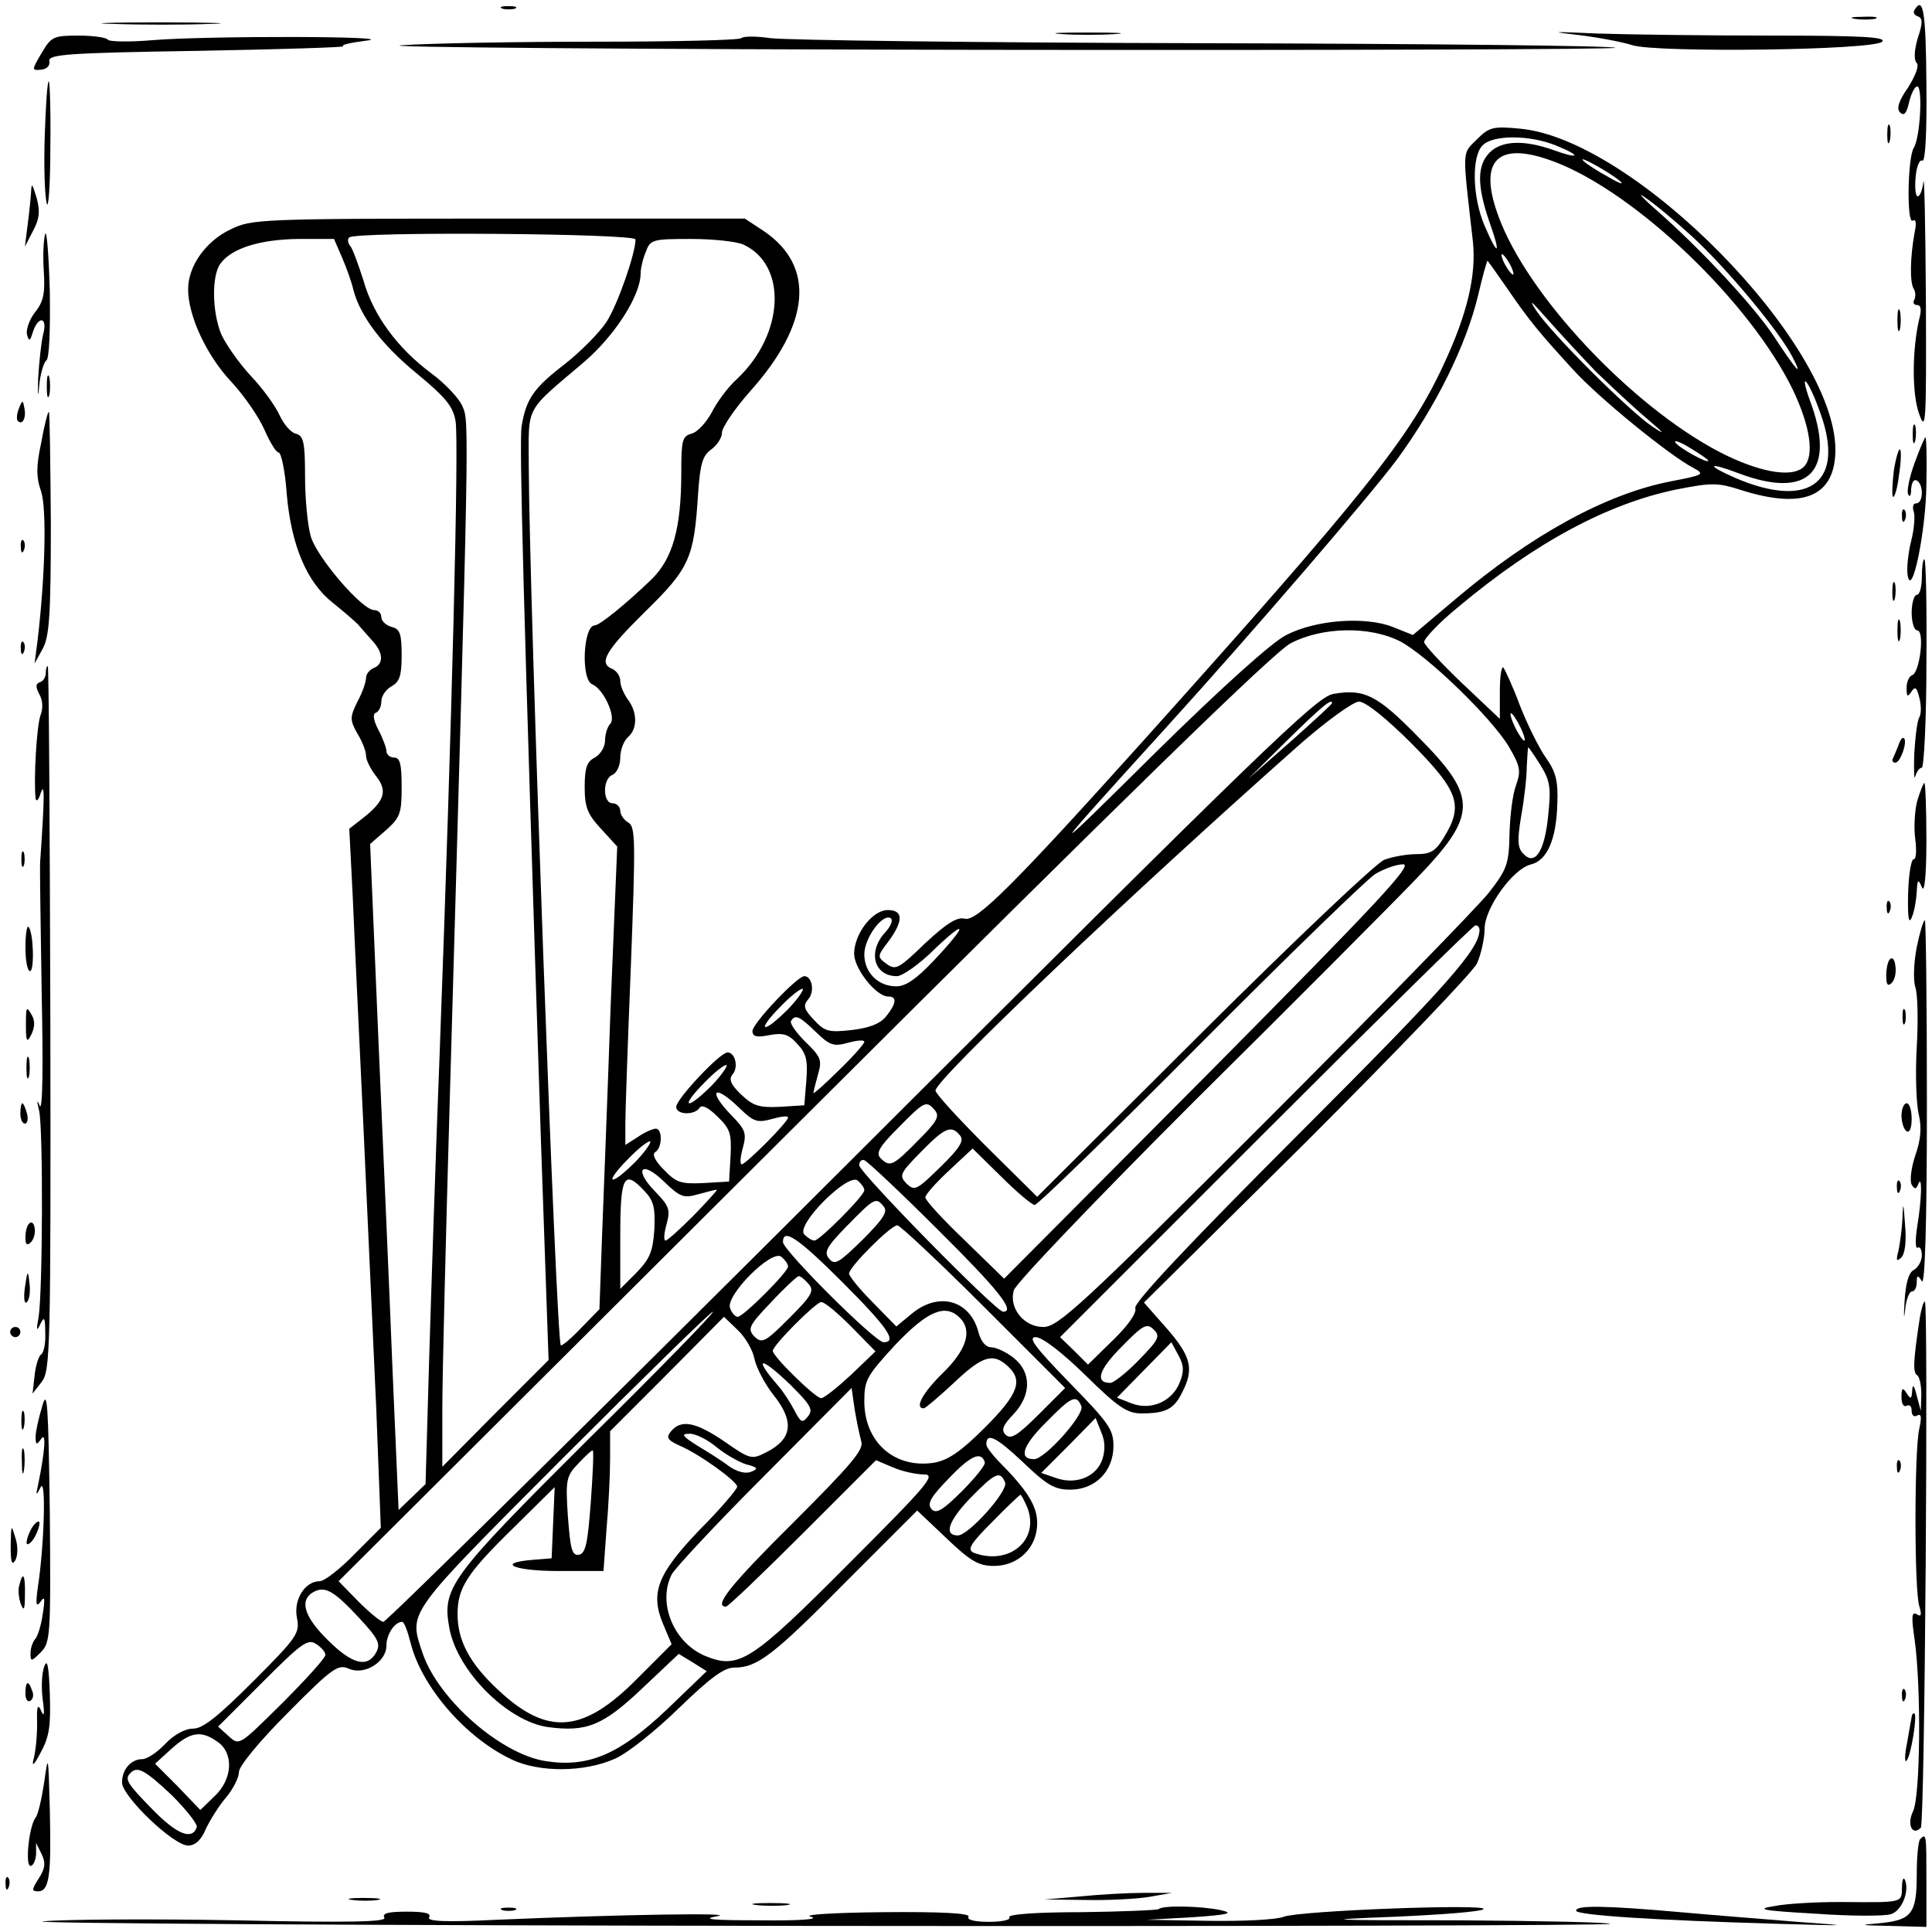 <?xml version="1.0" standalone="no"?>
<!DOCTYPE svg PUBLIC "-//W3C//DTD SVG 20010904//EN"
 "http://www.w3.org/TR/2001/REC-SVG-20010904/DTD/svg10.dtd">
<svg version="1.0" xmlns="http://www.w3.org/2000/svg"
 width="380pt" height="380pt" viewBox="0 0 380 380"
 preserveAspectRatio="xMidYMid meet">
<g transform="translate(0,380) scale(0.1,-0.1)"
fill="#000000" stroke="none">
<path d="M988 3783 c6 -2 18 -2 25 0 6 3 1 5 -13 5 -14 0 -19 -2 -12 -5z"/>
<path d="M3766 3781 c-4 -5 -1 -11 6 -13 10 -4 10 -13 0 -43 -7 -24 -8 -43 -2
-49 5 -5 -2 -24 -17 -48 -19 -27 -23 -42 -16 -49 8 -8 13 -2 18 20 4 17 11 31
16 31 11 0 6 -101 -7 -121 -12 -20 -14 -150 -2 -143 6 4 8 -4 4 -22 -9 -49
-10 -99 -2 -112 4 -6 4 -16 1 -22 -3 -5 -1 -10 6 -10 7 0 9 -9 4 -27 -14 -59
-15 -148 0 -188 13 -36 14 -17 13 225 -1 146 -3 250 -5 232 -2 -18 -8 -30 -12
-28 -4 3 -5 21 -3 40 2 20 8 33 13 30 6 -3 9 56 8 150 -1 140 -6 175 -23 147z"/>
<path d="M3648 3763 c12 -2 30 -2 40 0 9 3 -1 5 -23 4 -22 0 -30 -2 -17 -4z"/>
<path d="M223 3753 c54 -2 139 -2 190 0 51 1 7 3 -98 3 -104 0 -146 -2 -92 -3z"/>
<path d="M2088 3733 c28 -2 76 -2 105 0 28 2 5 3 -53 3 -58 0 -81 -1 -52 -3z"/>
<path d="M3106 3731 c40 -5 87 -14 105 -20 48 -15 474 -10 491 7 9 9 -37 12
-218 12 -127 0 -280 2 -340 4 -94 4 -99 4 -38 -3z"/>
<path d="M82 3696 c-20 -34 -20 -35 -1 -33 11 1 18 8 16 17 -2 13 35 16 293
20 162 3 291 7 285 9 -5 3 15 7 45 11 76 9 -312 10 -420 1 -47 -4 -86 -3 -88
1 -2 4 -28 8 -57 8 -50 0 -54 -2 -73 -34z"/>
<path d="M1458 3725 c-3 -4 -132 -7 -285 -7 -153 0 -325 -3 -383 -7 -58 -4
457 -8 1144 -9 687 -1 1247 1 1243 4 -3 4 -367 8 -809 9 -442 1 -825 6 -853
10 -27 4 -53 4 -57 0z"/>
<path d="M88 3533 c-2 -60 0 -119 4 -133 3 -14 7 35 7 108 1 72 -1 132 -3 132
-3 0 -6 -48 -8 -107z"/>
<path d="M3712 3535 c0 -16 2 -22 5 -12 2 9 2 23 0 30 -3 6 -5 -1 -5 -18z"/>
<path d="M2905 3526 c-30 -30 -29 -16 -8 -201 7 -66 -11 -143 -58 -243 -66
-143 -155 -254 -593 -742 -251 -279 -325 -353 -348 -347 -15 4 -35 -8 -78 -48
-52 -50 -58 -54 -76 -41 -19 14 -19 15 4 45 29 40 29 61 -2 61 -30 0 -66 -47
-66 -86 0 -29 43 -84 67 -84 18 0 16 -14 -4 -39 -12 -15 -34 -23 -68 -27 -45
-5 -53 -3 -74 20 -20 21 -22 28 -11 41 13 15 7 45 -8 45 -14 0 -102 -93 -102
-108 0 -11 9 -13 33 -8 27 5 38 2 55 -17 18 -19 21 -32 18 -72 l-4 -49 -48 -3
c-41 -2 -53 2 -76 24 -21 20 -25 30 -17 40 12 14 5 43 -10 43 -15 0 -101 -92
-101 -107 0 -16 36 -17 46 -2 4 7 17 1 35 -17 25 -24 28 -33 26 -77 l-3 -51
-51 -3 c-44 -2 -53 1 -77 26 -18 18 -24 31 -17 35 14 9 14 46 1 46 -6 0 -22
-7 -35 -16 l-25 -16 0 43 c0 24 5 165 11 313 9 241 9 270 -5 278 -9 5 -16 16
-16 23 0 8 -7 15 -15 15 -20 0 -20 49 0 56 8 4 15 18 15 34 0 15 7 33 15 40
19 16 19 49 0 74 -8 11 -15 27 -15 37 0 9 -7 19 -15 23 -29 11 -14 36 64 113
88 86 96 106 104 231 4 60 9 76 26 88 12 9 21 23 21 33 0 10 25 47 56 82 118
132 128 245 27 314 l-38 25 -484 0 c-470 0 -486 -1 -527 -21 -49 -23 -84 -72
-84 -118 0 -52 36 -130 85 -182 25 -27 54 -69 65 -94 11 -25 23 -45 28 -45 5
0 13 -37 16 -82 9 -102 40 -174 91 -214 20 -16 42 -35 49 -42 6 -7 19 -22 29
-33 21 -23 22 -45 2 -53 -8 -3 -15 -12 -15 -19 0 -8 -7 -29 -17 -47 -15 -31
-15 -36 0 -63 10 -16 17 -35 17 -44 0 -8 9 -26 20 -40 23 -29 16 -49 -26 -82
l-27 -21 7 -138 c3 -75 13 -279 21 -452 8 -173 19 -421 25 -550 l9 -235 -52
-52 c-28 -29 -59 -53 -68 -53 -29 0 -52 -36 -45 -72 6 -30 1 -38 -86 -125 -69
-69 -99 -93 -118 -93 -16 0 -38 -12 -55 -30 -16 -17 -36 -30 -45 -30 -22 0
-40 -20 -40 -46 0 -27 101 -124 130 -124 14 0 26 11 35 33 8 17 26 46 40 62
14 17 25 39 25 50 0 11 40 60 96 116 88 89 99 96 120 87 30 -14 74 13 74 45 0
22 16 47 31 47 4 0 11 -19 17 -43 22 -85 107 -184 197 -227 55 -27 145 -26
205 1 25 11 81 56 126 100 61 59 88 79 108 79 45 0 76 23 220 169 l140 140 57
-54 c48 -46 64 -55 94 -55 48 0 85 36 85 84 0 34 -19 65 -78 124 -12 13 -22
26 -22 31 0 24 19 15 71 -34 48 -46 63 -55 94 -55 49 0 85 36 85 86 0 33 -10
46 -87 125 -67 69 -82 89 -66 89 13 0 52 -30 98 -75 64 -63 82 -75 110 -75 47
0 64 8 80 41 24 46 18 71 -30 126 l-45 51 320 317 c175 175 326 332 335 350 8
18 15 49 15 68 0 41 56 119 92 127 31 8 49 49 51 118 2 46 -3 64 -22 91 -13
18 -36 64 -51 102 -14 38 -30 72 -33 76 -4 3 -7 -18 -7 -47 l0 -54 -74 70
c-40 38 -74 75 -75 81 0 7 29 38 67 69 153 128 294 203 428 231 71 14 82 14
129 -1 123 -39 185 -12 185 80 -1 209 -396 611 -621 631 -52 5 -60 3 -84 -21z
m155 -12 c52 -21 47 -28 -5 -9 -57 20 -101 19 -125 -5 -25 -25 -25 -65 -1
-135 24 -67 18 -72 -9 -9 -24 56 -26 136 -4 158 20 21 92 21 144 0z m-3 -32
c161 -61 385 -276 469 -448 35 -73 43 -131 22 -152 -21 -21 -79 -13 -152 22
-169 82 -377 296 -443 456 -50 122 -12 166 104 122z m128 -37 c11 -9 2 -7 -20
6 -22 12 -44 26 -50 32 -16 15 48 -20 70 -38z m142 -109 c68 -62 174 -189 199
-239 21 -41 8 -27 -38 43 -41 61 -143 170 -228 245 -30 26 -41 39 -25 27 17
-11 58 -45 92 -76z m-2077 -7 c0 -27 -35 -128 -57 -162 -13 -20 -50 -58 -82
-83 -61 -47 -76 -68 -85 -122 -5 -31 3 -333 38 -1407 l15 -430 -105 -105 -104
-105 0 115 c0 63 7 342 15 620 38 1323 38 1319 25 1350 -7 17 -35 46 -62 66
-66 49 -114 114 -133 182 -10 31 -21 62 -26 68 -5 6 -6 14 -2 17 12 12 563 8
563 -4z m-577 -36 c9 -21 19 -49 22 -63 14 -53 57 -109 124 -164 57 -47 72
-65 77 -94 7 -38 -7 -590 -31 -1237 -8 -203 -17 -479 -21 -612 l-7 -242 -27
-26 -26 -25 -12 277 c-6 153 -19 448 -28 655 l-16 378 31 27 c28 25 31 33 31
85 0 45 -3 58 -15 58 -8 0 -15 6 -15 13 0 6 -7 25 -16 42 -10 19 -11 31 -5 33
6 2 11 12 11 22 0 11 9 24 20 30 16 9 20 21 20 61 0 42 -3 52 -20 56 -11 3
-20 12 -20 19 0 8 -6 14 -14 14 -24 0 -114 105 -125 146 -6 21 -11 74 -11 117
0 67 -3 80 -18 84 -10 2 -24 19 -32 36 -8 18 -33 53 -57 78 -23 25 -49 62 -58
82 -18 44 -19 116 -1 139 22 30 78 47 152 48 l71 0 16 -37z m789 26 c87 -40
81 -176 -12 -264 -18 -16 -40 -46 -50 -66 -11 -20 -28 -39 -40 -42 -18 -5 -20
-13 -20 -76 0 -111 -17 -170 -59 -211 -52 -50 -102 -90 -111 -90 -23 0 -28
-107 -5 -116 22 -9 48 -65 35 -78 -5 -5 -10 -20 -10 -33 0 -12 -9 -27 -20 -33
-16 -8 -20 -21 -20 -58 0 -39 5 -53 32 -82 l32 -35 -13 -315 c-6 -173 -14
-378 -17 -455 l-5 -140 -36 -37 c-20 -21 -38 -36 -40 -34 -9 9 -62 1464 -63
1729 0 122 -10 104 110 206 60 52 110 130 110 173 0 9 4 28 10 42 9 25 13 26
89 26 44 0 90 -5 103 -11z m1508 -39 c6 -11 8 -20 6 -20 -3 0 -10 9 -16 20 -6
11 -8 20 -6 20 3 0 10 -9 16 -20z m-5 -48 c43 -63 64 -88 130 -160 50 -55 189
-168 235 -192 24 -13 22 -14 -45 -27 -127 -25 -273 -105 -423 -232 l-83 -70
-40 16 c-54 21 -151 14 -209 -16 -27 -13 -128 -104 -255 -229 -224 -222 -223
-219 15 43 169 186 405 460 459 533 75 103 134 221 158 320 9 39 18 71 19 69
1 -1 19 -26 39 -55z m174 -163 c31 -30 76 -72 101 -93 34 -29 37 -33 10 -15
-45 30 -199 183 -229 229 -15 23 -9 18 20 -15 24 -27 68 -75 98 -106z m446
-95 c40 -127 -32 -174 -172 -114 -59 26 -54 32 7 9 138 -52 192 4 140 143 -11
30 -13 45 -6 35 7 -9 21 -42 31 -73z m-225 -80 c0 -7 -58 25 -65 36 -3 5 10 1
29 -11 20 -12 36 -23 36 -25z m-607 -355 c54 -28 181 -151 215 -208 22 -38 24
-47 14 -75 -7 -18 -12 -61 -13 -96 -1 -59 -5 -70 -40 -115 -21 -27 -220 -231
-441 -452 -363 -363 -407 -403 -436 -403 -38 0 -68 37 -58 72 3 13 163 180
355 372 193 191 388 387 434 435 124 128 125 162 7 281 -81 83 -107 96 -168
85 -33 -6 -139 -109 -947 -916 -501 -500 -915 -909 -921 -909 -5 0 -27 18 -49
40 l-39 40 914 911 c638 636 927 918 959 934 62 32 154 34 214 4z m-133 -122
c0 -2 -37 -36 -82 -76 l-83 -73 77 76 c69 68 88 83 88 73z m157 -80 c92 -93
102 -121 63 -184 -16 -27 -26 -33 -54 -33 -19 0 -47 -5 -63 -11 -15 -5 -175
-157 -356 -337 l-327 -326 -100 99 c-55 55 -100 104 -100 110 0 22 387 389
719 683 53 46 103 82 114 82 13 0 54 -33 104 -83z m222 8 c0 -5 -6 1 -14 15
-8 14 -14 30 -14 35 0 6 6 -1 14 -15 8 -14 14 -29 14 -35z m31 -50 c19 -31 21
-44 15 -100 -7 -70 -26 -99 -49 -74 -11 11 -12 26 -4 74 6 33 11 77 11 98 1
20 2 37 3 37 1 0 12 -16 24 -35z m-650 -603 l-405 -407 -77 75 c-43 41 -78 79
-78 85 0 5 21 29 47 53 l46 43 56 -55 c31 -31 61 -56 66 -56 6 0 152 142 325
316 173 174 329 325 345 335 17 10 41 19 55 19 20 0 -52 -77 -380 -408z m-639
274 c-35 -38 -22 -86 23 -86 11 0 45 24 74 53 66 63 65 48 -1 -22 -34 -36 -55
-51 -74 -51 -36 0 -63 27 -63 63 0 32 36 81 52 71 5 -4 0 -16 -11 -28z m1169
5 c0 -37 -59 -105 -352 -398 -221 -221 -329 -336 -325 -346 3 -9 -13 -33 -44
-63 l-49 -48 -27 27 -28 27 405 405 c223 223 408 405 412 405 5 0 8 -4 8 -9z
m-1360 -156 c-19 -19 -38 -35 -44 -35 -6 0 7 18 29 40 21 22 41 37 44 35 2 -3
-11 -21 -29 -40z m55 -45 c27 -26 34 -29 63 -21 18 5 32 6 32 2 0 -4 -22 -29
-50 -56 -27 -27 -50 -47 -50 -45 0 3 4 19 9 37 8 28 6 34 -25 64 -18 18 -31
36 -28 41 8 13 16 10 49 -22z m-205 -105 c-19 -19 -38 -35 -44 -35 -6 0 7 18
29 40 21 22 41 37 44 35 2 -3 -11 -21 -29 -40z m55 -45 c27 -26 34 -29 63 -21
18 5 32 7 32 3 0 -9 -83 -92 -91 -92 -4 0 -3 14 2 32 8 29 5 36 -21 63 -50 51
-36 65 15 15z m384 -4 c10 -12 3 -23 -34 -60 -49 -50 -55 -52 -73 -34 -10 10
-2 23 35 60 52 53 55 54 72 34z m49 -49 c9 -10 0 -25 -38 -62 -47 -46 -51 -48
-67 -33 -15 16 -13 20 28 62 47 48 60 54 77 33z m-638 -52 c-19 -19 -38 -35
-44 -35 -6 0 7 18 29 40 21 22 41 37 44 35 2 -3 -11 -21 -29 -40z m595 -134
c119 -118 153 -161 128 -161 -14 0 -283 274 -283 288 0 8 5 12 10 10 6 -2 71
-63 145 -137z m-472 70 c18 5 34 9 37 9 2 0 -18 -22 -45 -50 -27 -27 -52 -50
-56 -50 -4 0 -3 14 2 32 8 29 5 36 -22 64 -44 45 -27 63 17 20 32 -31 39 -33
67 -25z m327 8 c0 -11 -88 -99 -98 -99 -5 0 -13 5 -20 12 -18 18 86 122 105
106 7 -6 13 -14 13 -19z m-432 -2 c18 -19 21 -33 19 -76 -3 -43 -9 -57 -35
-84 l-32 -32 0 101 c0 122 7 135 48 91z m470 -30 c9 -10 -1 -25 -42 -66 -46
-45 -54 -50 -65 -37 -11 13 -6 23 35 65 54 55 57 57 72 38z m197 -197 l160
-160 -52 -52 c-41 -41 -55 -50 -65 -40 -9 9 -6 18 15 40 36 38 36 83 1 111
-15 12 -35 21 -44 21 -11 0 -20 11 -25 28 -16 65 -79 83 -133 37 l-29 -24 -46
47 c-26 26 -47 52 -47 57 0 13 82 95 95 95 5 0 82 -72 170 -160z m-278 48 c88
-88 109 -118 81 -118 -17 0 -198 181 -198 197 0 28 29 9 117 -79z m-107 31 c0
-11 -88 -99 -99 -99 -5 0 -12 8 -15 17 -10 24 82 117 101 101 7 -6 13 -14 13
-19z m41 -35 c11 -13 5 -23 -39 -67 -47 -47 -53 -50 -68 -36 -14 15 -12 21 33
68 26 28 51 51 54 51 4 0 12 -7 20 -16z m83 -83 l48 -49 -48 -46 c-27 -25 -53
-46 -59 -46 -11 0 -95 82 -95 93 0 11 84 95 95 96 6 1 32 -21 59 -48z m-518
-223 c-272 -271 -287 -291 -272 -371 16 -85 115 -183 194 -194 76 -10 108 3
185 76 l72 68 28 -17 27 -17 -79 -76 c-92 -87 -153 -114 -237 -101 -88 13
-212 121 -243 213 -27 82 -35 71 276 383 158 158 291 288 295 288 5 0 -106
-114 -246 -252z m732 240 c25 -25 13 -63 -33 -108 -40 -39 -57 -70 -38 -70 3
0 30 23 59 50 56 53 77 60 106 33 31 -28 21 -55 -45 -121 -47 -47 -72 -64
-100 -69 -77 -12 -137 40 -137 121 0 42 5 50 61 111 63 66 98 82 127 53z
m-404 -81 c4 -18 20 -48 36 -69 43 -53 39 -88 -12 -114 -29 -15 -32 -15 -82
20 -57 39 -86 45 -106 21 -10 -12 -8 -17 16 -28 40 -17 113 -70 114 -81 0 -5
-33 -44 -74 -85 -83 -87 -98 -124 -71 -187 l16 -38 -68 -68 c-106 -107 -176
-113 -273 -22 -56 52 -80 97 -80 149 0 52 18 80 110 170 l81 80 -3 -70 -3 -70
-37 -3 c-74 -6 -37 -22 51 -22 l88 0 6 83 c4 45 7 107 7 137 l0 55 112 112
112 113 27 -26 c15 -14 30 -40 33 -57z m756 -2 c-24 -25 -50 -45 -56 -45 -31
0 -23 26 22 71 43 44 50 47 63 34 14 -13 10 -20 -29 -60z m80 -45 c-15 -37
-57 -55 -95 -40 l-28 11 53 54 54 55 14 -26 c11 -20 11 -32 2 -54z m-764 -5
c39 -39 44 -48 33 -61 -11 -14 -14 -12 -27 13 -8 15 -22 37 -32 48 -50 58 -34
58 26 0z m138 -110 c6 -16 -21 -47 -134 -160 -125 -124 -157 -165 -132 -165 4
0 72 65 151 144 l144 144 33 -14 c18 -8 46 -14 61 -14 25 0 9 -19 -147 -175
-193 -194 -217 -209 -283 -182 -62 26 -94 104 -66 160 6 12 88 100 183 195
l171 172 6 -42 c4 -24 10 -52 13 -63z m433 69 c6 -17 -72 -104 -93 -104 -31 0
-23 26 22 71 52 53 61 57 71 33z m41 -105 c-12 -34 -52 -50 -91 -36 l-29 10
54 54 53 54 11 -28 c8 -18 8 -36 2 -54z m-759 25 c17 -14 43 -29 58 -34 24 -6
25 -9 10 -15 -11 -4 -27 0 -43 11 -14 11 -43 29 -63 41 -30 19 -32 23 -14 23
12 0 35 -12 52 -26z m-247 -109 c-6 -80 -10 -100 -23 -103 -14 -2 -17 10 -22
75 -5 74 -3 80 21 105 14 15 27 27 28 25 2 -2 0 -48 -4 -102z m775 79 c2 -5
-19 -31 -45 -57 -39 -39 -51 -45 -60 -35 -9 11 -1 24 35 61 43 45 63 53 70 31z
m40 -40 c6 -17 -72 -104 -93 -104 -28 0 -19 28 24 73 50 51 59 55 69 31z m44
-50 c24 -64 -37 -114 -106 -88 -13 6 -7 17 36 60 29 30 55 54 56 54 2 0 8 -12
14 -26z m-1313 -218 c36 -39 41 -49 32 -66 -17 -31 -47 -24 -95 24 -47 46 -57
79 -28 95 23 12 40 2 91 -53z m-68 -71 c0 -6 -38 -48 -85 -95 -84 -83 -84 -84
-105 -65 l-21 19 87 87 c76 76 89 86 105 76 11 -7 19 -16 19 -22z m-212 -171
c32 -22 30 -73 -6 -107 l-28 -27 -44 46 -45 45 33 30 c37 33 58 36 90 13z
m-90 -105 c29 -29 51 -57 49 -63 -9 -26 -39 -14 -86 34 -51 52 -57 61 -44 73
13 14 29 5 81 -44z"/>
<path d="M61 3420 c-1 -14 -4 -43 -7 -65 l-5 -40 16 31 c13 24 14 39 7 65 -9
29 -10 31 -11 9z"/>
<path d="M89 3340 c-3 -8 -5 -40 -3 -71 3 -45 0 -62 -17 -83 -11 -14 -18 -34
-16 -44 4 -14 6 -14 12 6 11 32 29 28 20 -5 -4 -16 -8 -55 -10 -88 -1 -33 0
-40 2 -15 2 24 9 47 14 51 6 3 8 59 7 135 -2 71 -6 122 -9 114z"/>
<path d="M3732 3170 c0 -19 2 -27 5 -17 2 9 2 25 0 35 -3 9 -5 1 -5 -18z"/>
<path d="M92 3040 c0 -19 2 -27 5 -17 2 9 2 25 0 35 -3 9 -5 1 -5 -18z"/>
<path d="M37 2996 c-4 -10 -5 -21 -2 -24 9 -9 17 6 13 25 -3 17 -4 17 -11 -1z"/>
<path d="M81 2929 c-10 -46 -10 -68 0 -96 11 -35 8 -164 -7 -292 l-6 -46 16
29 c13 24 16 65 16 247 -1 121 -2 219 -4 219 -2 0 -9 -27 -15 -61z"/>
<path d="M3762 2945 c0 -16 2 -22 5 -12 2 9 2 23 0 30 -3 6 -5 -1 -5 -18z"/>
<path d="M3766 2890 c-10 -27 -16 -55 -13 -62 3 -7 6 -3 6 10 1 13 5 20 11 17
14 -8 13 -45 -1 -45 -6 0 -8 -7 -5 -16 3 -8 1 -35 -5 -58 -6 -24 -9 -54 -7
-67 8 -49 36 85 37 179 1 50 0 92 -2 92 -1 0 -11 -22 -21 -50z"/>
<path d="M3725 2875 c-3 -26 -4 -49 -2 -52 3 -3 9 16 12 42 4 25 5 48 2 51 -2
3 -8 -16 -12 -41z"/>
<path d="M3741 2784 c0 -11 3 -14 6 -6 3 7 2 16 -1 19 -3 4 -6 -2 -5 -13z"/>
<path d="M41 2724 c0 -11 3 -14 6 -6 3 7 2 16 -1 19 -3 4 -6 -2 -5 -13z"/>
<path d="M3780 2665 c0 -19 -4 -35 -10 -35 -5 0 -10 -16 -10 -35 0 -19 5 -35
11 -35 15 0 5 -83 -10 -88 -6 -2 -11 -13 -11 -25 0 -17 2 -19 9 -8 8 12 11 9
16 -11 4 -15 4 -32 0 -39 -4 -6 -8 -39 -10 -73 -1 -33 0 -53 2 -43 3 9 8 17
13 17 4 0 9 92 9 205 1 113 -1 205 -4 205 -3 0 -5 -16 -5 -35z"/>
<path d="M3722 2635 c0 -16 2 -22 5 -12 2 9 2 23 0 30 -3 6 -5 -1 -5 -18z"/>
<path d="M3732 2560 c0 -19 2 -27 5 -17 2 9 2 25 0 35 -3 9 -5 1 -5 -18z"/>
<path d="M41 2524 c0 -11 3 -14 6 -6 3 7 2 16 -1 19 -3 4 -6 -2 -5 -13z"/>
<path d="M90 2476 c0 -8 -5 -16 -12 -18 -8 -3 -8 -9 -1 -23 7 -11 8 -28 3 -41
-8 -20 -14 -128 -10 -164 1 -8 6 -4 10 10 8 23 8 -4 -1 -135 -1 -11 1 -128 3
-260 3 -141 2 -232 -4 -220 -5 14 -6 10 -1 -10 8 -35 7 -353 -1 -405 -5 -26
-4 -30 3 -15 8 17 10 14 10 -17 1 -20 -3 -39 -8 -42 -5 -3 -11 -22 -13 -42
l-4 -35 18 23 c17 22 18 62 17 716 -1 380 -3 692 -5 692 -2 0 -4 -6 -4 -14z"/>
<path d="M3734 2334 c-4 -10 -9 -22 -11 -26 -2 -5 0 -8 5 -8 10 0 24 41 17 48
-3 3 -8 -4 -11 -14z"/>
<path d="M3771 2225 c-5 -19 -7 -52 -4 -75 3 -22 2 -40 -3 -40 -5 0 -10 -30
-11 -68 -1 -45 1 -61 7 -47 5 11 9 34 10 50 1 26 3 27 10 10 5 -13 9 21 9 93
0 61 -2 112 -4 112 -2 0 -8 -16 -14 -35z"/>
<path d="M42 2110 c0 -14 2 -19 5 -12 2 6 2 18 0 25 -3 6 -5 1 -5 -13z"/>
<path d="M3711 2014 c0 -11 3 -14 6 -6 3 7 2 16 -1 19 -3 4 -6 -2 -5 -13z"/>
<path d="M3770 1937 c-6 -31 -7 -64 -3 -78 5 -13 6 -67 3 -119 -3 -52 -1 -112
4 -132 6 -26 4 -50 -7 -81 -8 -24 -11 -50 -7 -57 6 -10 9 -9 13 1 8 21 7 -29
-2 -83 -4 -26 -4 -45 1 -42 4 3 8 -4 8 -15 0 -11 -7 -24 -16 -29 -10 -5 -16
-27 -18 -63 -2 -30 -1 -37 1 -16 2 20 8 37 14 37 5 0 9 8 9 18 0 14 2 15 10 2
6 -10 10 110 10 348 0 199 -2 362 -4 362 -3 0 -10 -24 -16 -53z"/>
<path d="M50 1937 c0 -26 4 -47 9 -47 9 0 7 77 -3 87 -3 3 -6 -15 -6 -40z"/>
<path d="M3718 1914 c-5 -4 -8 -19 -8 -33 0 -18 3 -22 11 -14 6 6 9 21 7 33
-1 12 -6 18 -10 14z"/>
<path d="M51 1785 c0 -35 2 -37 11 -19 7 15 7 28 -1 40 -9 16 -10 12 -10 -21z"/>
<path d="M3742 1800 c0 -14 2 -19 5 -12 2 6 2 18 0 25 -3 6 -5 1 -5 -13z"/>
<path d="M52 1700 c0 -19 2 -27 5 -17 2 9 2 25 0 35 -3 9 -5 1 -5 -18z"/>
<path d="M40 1610 c0 -11 4 -20 9 -20 5 0 7 9 4 20 -3 11 -7 20 -9 20 -2 0 -4
-9 -4 -20z"/>
<path d="M3740 1606 c0 -14 5 -28 10 -31 6 -4 10 7 10 24 0 17 -4 31 -10 31
-5 0 -10 -11 -10 -24z"/>
<path d="M3731 1464 c0 -11 3 -14 6 -6 3 7 2 16 -1 19 -3 4 -6 -2 -5 -13z"/>
<path d="M3742 1405 c-1 -22 -5 -51 -8 -65 -5 -19 -4 -22 5 -14 8 7 11 32 8
65 -3 44 -4 47 -5 14z"/>
<path d="M58 1394 c-5 -4 -8 -16 -8 -28 0 -14 3 -17 11 -9 6 6 9 19 7 28 -1 9
-6 13 -10 9z"/>
<path d="M49 1268 c-3 -22 -1 -34 4 -29 5 5 7 21 5 37 -3 27 -4 26 -9 -8z"/>
<path d="M3776 1208 c-13 -86 -14 -108 -5 -113 5 -4 8 -21 8 -38 l-1 -32 -8
30 c-5 20 -8 24 -9 10 -1 -17 -3 -18 -11 -5 -8 12 -10 10 -10 -8 0 -13 4 -20
10 -17 6 3 10 -1 10 -10 0 -9 5 -13 11 -9 8 4 9 -3 4 -26 -10 -43 -10 -319 0
-349 5 -17 4 -22 -5 -16 -10 6 -11 -5 -4 -51 13 -96 11 -305 -3 -336 -13 -26
-2 -50 15 -33 8 7 15 1035 8 1035 -3 0 -7 -15 -10 -32z"/>
<path d="M20 1180 c0 -5 5 -10 10 -10 6 0 10 5 10 10 0 6 -4 10 -10 10 -5 0
-10 -4 -10 -10z"/>
<path d="M83 1034 c-7 -23 -13 -50 -13 -60 0 -16 2 -17 11 -4 10 15 8 -22 -6
-90 -5 -22 -4 -23 5 -5 11 21 7 -118 -6 -200 -4 -31 -3 -37 6 -25 8 12 9 6 4
-25 -3 -22 -10 -44 -15 -49 -5 -6 -9 -18 -9 -28 0 -17 2 -16 20 2 19 19 20 31
18 273 -3 219 -5 247 -15 211z"/>
<path d="M42 1005 c0 -16 2 -22 5 -12 2 9 2 23 0 30 -3 6 -5 -1 -5 -18z"/>
<path d="M43 925 c0 -22 2 -30 4 -17 2 12 2 30 0 40 -3 9 -5 -1 -4 -23z"/>
<path d="M3731 914 c0 -11 3 -14 6 -6 3 7 2 16 -1 19 -3 4 -6 -2 -5 -13z"/>
<path d="M60 790 c-6 -12 -9 -24 -7 -27 3 -2 11 5 17 17 6 12 9 24 7 27 -3 2
-11 -5 -17 -17z"/>
<path d="M21 760 c0 -32 2 -40 9 -29 5 9 6 28 0 45 -8 27 -8 26 -9 -16z"/>
<path d="M38 682 c-3 -9 -1 -26 3 -37 6 -15 8 -11 8 18 1 40 -4 48 -11 19z"/>
<path d="M87 522 c-5 -13 -6 -42 -3 -65 4 -28 3 -36 -3 -22 -7 15 -9 9 -8 -25
0 -25 -3 -56 -7 -70 -4 -16 1 -12 14 13 17 31 20 52 18 115 -2 55 -5 71 -11
54z"/>
<path d="M50 469 c0 -11 4 -18 10 -14 5 3 7 12 3 20 -7 21 -13 19 -13 -6z"/>
<path d="M3741 464 c0 -11 3 -14 6 -6 3 7 2 16 -1 19 -3 4 -6 -2 -5 -13z"/>
<path d="M3760 423 c-1 -5 -5 -27 -9 -51 -5 -24 -5 -40 -1 -35 9 10 22 93 15
93 -3 0 -5 -3 -5 -7z"/>
<path d="M87 295 c-5 -33 -12 -64 -17 -70 -13 -17 -21 -95 -10 -95 5 0 10 10
11 23 l0 22 11 -22 c8 -17 7 -28 -6 -48 -14 -22 -14 -25 -1 -25 22 0 26 31 23
160 -3 109 -3 112 -11 55z"/>
<path d="M3777 183 c-4 -3 -7 -35 -7 -70 0 -78 -10 -90 -76 -96 -39 -3 -35 -4
23 -5 l72 -2 0 90 c0 91 0 95 -12 83z"/>
<path d="M11 94 c0 -11 3 -14 6 -6 3 7 2 16 -1 19 -3 4 -6 -2 -5 -13z"/>
<path d="M3741 88 c-1 -31 4 -30 -121 -29 -47 0 -105 -3 -130 -8 -38 -6 -26
-9 81 -15 69 -5 136 -5 148 -1 21 6 37 44 28 67 -3 7 -6 1 -6 -14z"/>
<path d="M2125 70 l-70 -6 80 -1 c44 -1 100 2 125 6 l45 8 -55 0 c-30 0 -86
-3 -125 -7z"/>
<path d="M693 63 c15 -2 37 -2 50 0 12 2 0 4 -28 4 -27 0 -38 -2 -22 -4z"/>
<path d="M1488 53 c18 -2 45 -2 60 0 15 2 0 4 -33 4 -33 0 -45 -2 -27 -4z"/>
<path d="M988 43 c6 -2 18 -2 25 0 6 3 1 5 -13 5 -14 0 -19 -2 -12 -5z"/>
<path d="M2279 45 c-3 -2 -71 -5 -152 -6 -87 0 -145 -4 -142 -10 4 -5 -14 -9
-40 -9 -28 0 -44 4 -40 10 4 7 -54 10 -167 9 -102 -1 -161 -5 -143 -9 18 -5
-21 -8 -100 -7 -94 0 -117 2 -85 8 46 7 -179 4 -434 -7 -101 -5 -137 -3 -132
5 5 8 -9 11 -44 11 -36 0 -49 -3 -44 -12 5 -8 -66 -10 -292 -5 -164 3 -335 2
-379 -2 -44 -4 633 -8 1504 -9 871 -1 1581 1 1578 4 -3 3 -138 6 -299 7 -267
0 -278 1 -125 7 92 4 170 10 175 15 10 11 -362 -3 -393 -15 -15 -6 -81 -9
-148 -8 l-122 2 90 5 c72 5 83 8 56 14 -37 8 -115 10 -122 2z"/>
<path d="M3100 42 c0 -9 156 -19 400 -26 143 -4 144 -4 35 4 -60 5 -164 13
-230 19 -147 13 -205 14 -205 3z"/>
</g>
</svg>
